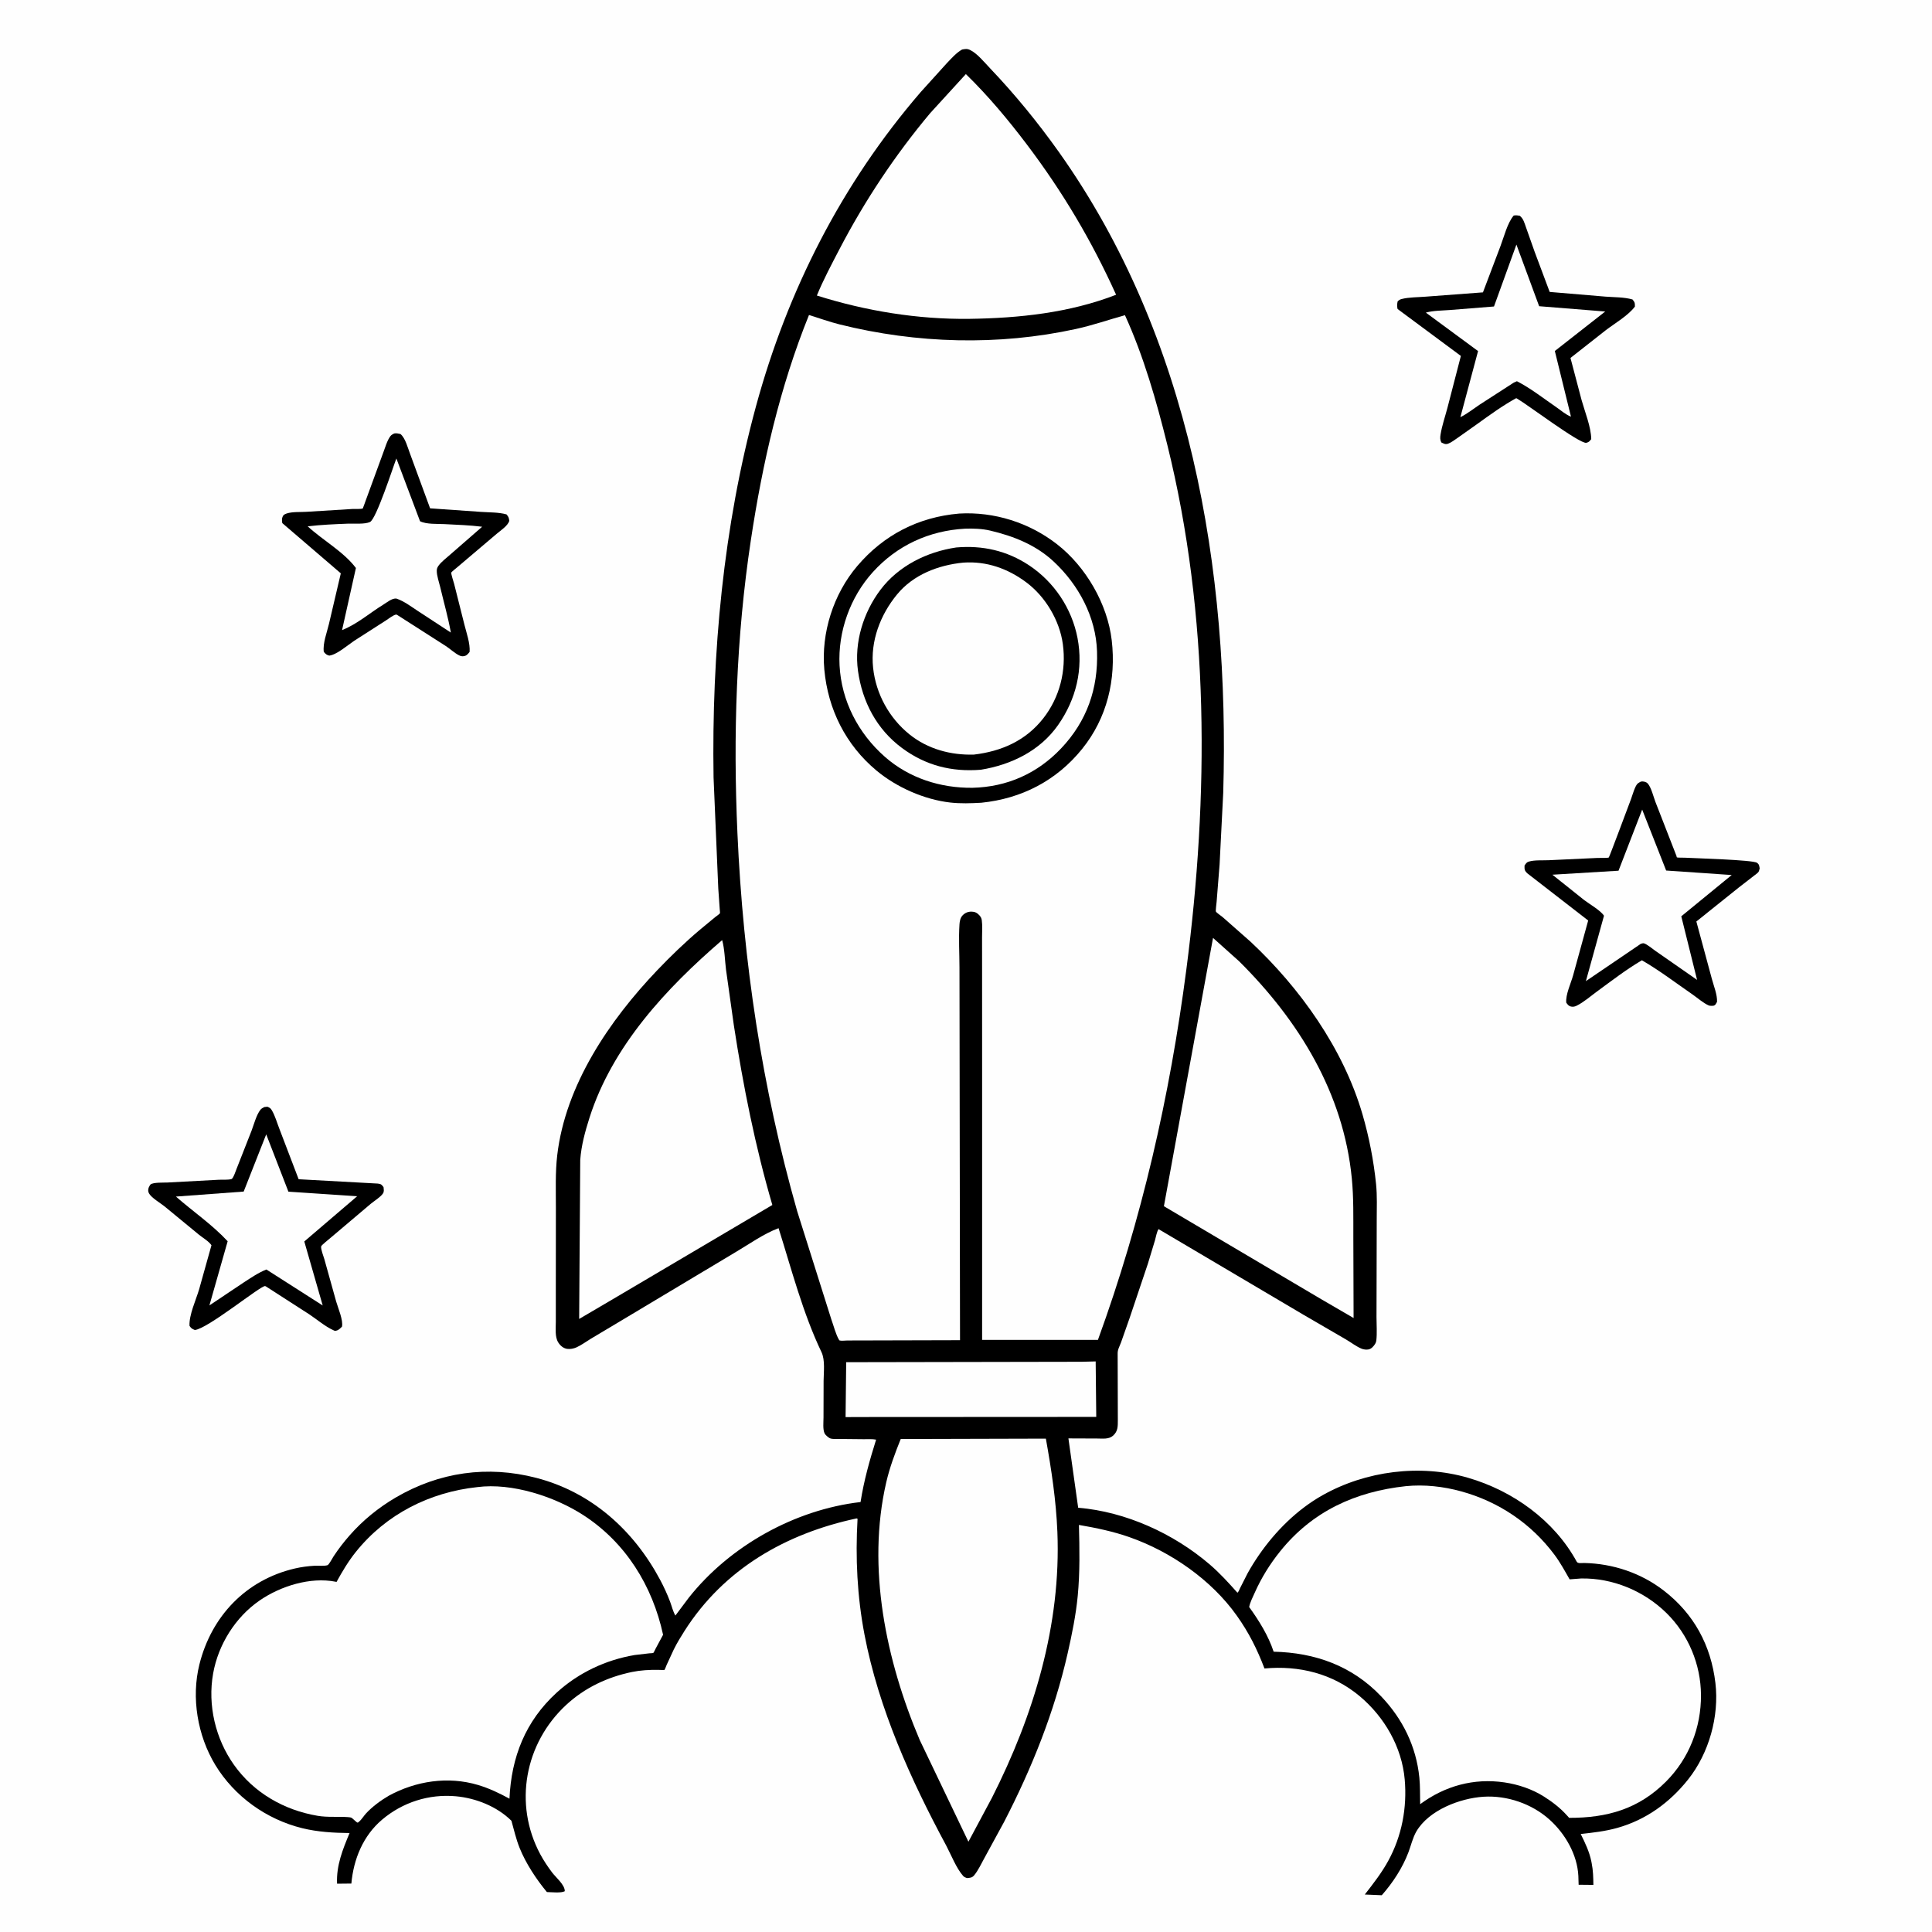 <svg version="1.1" xmlns="http://www.w3.org/2000/svg" style="display: block;" viewBox="0 0 2048 2048" width="1024" height="1024">
<path transform="translate(0,0)" fill="rgb(254,254,254)" d="M -0 -0 L 2048 0 L 2048 2048 L -0 2048 L -0 -0 z"/>
<path transform="translate(0,0)" fill="rgb(0,0,0)" d="M 417.816 459.5 C 420.156 459.025 422.21 459.59 424.5 460.06 C 429.788 464.423 432.333 475.03 434.792 481.317 L 455.927 538.851 L 509.841 542.616 C 518.671 543.254 528.398 542.899 536.907 545.272 C 539.155 547.945 539.291 548.533 539.876 552 C 538.483 557.347 530.576 562.353 526.37 565.979 L 484.286 601.669 C 483.448 602.4 478.638 606.152 478.373 606.993 C 477.982 608.23 480.969 617.264 481.383 618.828 L 492.333 662.305 C 494.573 671.264 498.432 681.82 497.813 691 C 496.035 693.299 494.613 695.173 491.5 695.6 C 489.645 695.855 488.199 695.465 486.56 694.64 C 481.75 692.22 477.168 687.809 472.584 684.832 L 422.044 652.5 C 421.294 652.161 420.61 651.37 419.795 651.482 C 416.921 651.88 411.645 656.101 408.974 657.78 L 375.503 679.239 C 368.348 684.011 357.224 693.94 349 694.984 C 345.977 694.174 345.188 693.27 343.224 691 C 342.052 681.811 346.589 670.39 348.706 661.371 L 361.272 607.765 L 299.217 554.5 C 299.017 552.647 298.656 550.753 299.16 548.922 C 299.909 546.205 301.191 545.187 303.904 544.311 C 310.16 542.292 318.306 542.969 324.922 542.537 L 373.344 539.553 C 375.518 539.443 382.918 539.825 384.563 538.989 C 384.697 538.921 387.132 532.071 387.399 531.324 L 406.205 479.935 C 408.302 474.533 410.308 466.991 413.814 462.37 C 414.865 460.984 416.307 460.277 417.816 459.5 z"/>
<path transform="translate(0,0)" fill="rgb(254,254,254)" d="M 420.187 486.017 L 445.256 552.533 C 451.923 555.923 463.582 555.206 470.948 555.578 C 484.382 556.257 497.748 556.706 511.111 558.363 L 476.952 588.145 C 472.967 591.733 467.873 595.448 464.773 599.776 C 463.598 601.416 463.021 602.926 462.998 604.957 C 462.935 610.257 465.44 617.207 466.676 622.464 C 470.426 638.421 475.046 654.409 477.919 670.53 L 442.338 647.271 C 435.612 642.833 428.537 637.469 420.921 634.768 L 420.114 634.5 C 415.596 633.981 410.134 638.605 406.244 640.99 C 392.024 649.707 378.202 661.881 362.603 667.915 L 377.279 602.098 C 364.308 584.813 342.095 572.669 326.181 557.946 C 340.088 556.245 355.14 555.639 369.178 555.083 C 375.625 554.827 386.548 555.944 392.219 553.33 C 398.895 550.253 416.789 494.627 420.187 486.017 z"/>
<path transform="translate(0,0)" fill="rgb(0,0,0)" d="M 1739.42 828.5 C 1741.81 828.048 1744.94 828.705 1746.6 830.488 C 1750.33 834.484 1752.8 844.773 1754.77 849.946 L 1777.15 907.376 C 1777.32 907.879 1777.22 908.594 1777.66 908.887 C 1778.23 909.257 1784.59 909.121 1785.9 909.198 C 1796.02 909.795 1858.09 911.477 1862.46 914.587 C 1864.96 916.366 1864.77 917.74 1865.34 920.5 C 1864.96 921.703 1864.79 923.002 1864.18 924.108 C 1863.54 925.285 1860.8 927.111 1859.68 928.027 L 1843 940.936 L 1798.21 976.832 L 1814.67 1037.74 C 1816.66 1045.19 1820.44 1054.32 1820.13 1062 C 1818.92 1064.03 1818.54 1065.72 1816 1066.18 C 1815.2 1066.33 1812.25 1066.2 1811.5 1065.89 C 1805.78 1063.5 1799.2 1057.65 1794.02 1054.08 C 1776.35 1041.91 1759.06 1028.66 1740.48 1017.94 C 1723.86 1027.68 1708.38 1039.69 1692.82 1051.07 C 1686.06 1056.01 1678.75 1062.47 1671.22 1066.14 C 1669.41 1067.03 1667.52 1067.44 1665.5 1067.01 C 1662.7 1066.42 1661.95 1065.01 1660.31 1062.9 C 1659.42 1054.46 1665.25 1042.27 1667.53 1034.04 L 1683.54 975.772 L 1619.11 925.834 C 1615.88 922.8 1616.01 921.59 1616.07 917.5 C 1617.54 915.466 1618.11 914.094 1620.63 913.321 C 1626.56 911.5 1635.47 912.162 1641.75 911.863 L 1693.48 909.45 C 1695.69 909.353 1704.1 909.715 1705.41 908.95 C 1705.91 908.657 1726.08 854.76 1728.98 846.964 C 1730.31 843.415 1733.18 832.928 1736.08 830.5 C 1737.08 829.667 1738.31 829.167 1739.42 828.5 z"/>
<path transform="translate(0,0)" fill="rgb(254,254,254)" d="M 1740.78 858.205 L 1766.19 922.796 L 1835.68 927.561 L 1782.23 971.33 L 1798.97 1038.72 L 1755.03 1008.13 C 1751.96 1006.03 1745.73 1000.72 1742.5 999.945 C 1741.44 999.692 1740.36 1000.31 1739.29 1000.5 L 1681.11 1040.03 L 1700.29 970.72 C 1696.79 965.195 1684.79 958.271 1679.36 954.156 L 1645.61 927.227 L 1715.7 922.991 L 1740.78 858.205 z"/>
<path transform="translate(0,0)" fill="rgb(0,0,0)" d="M 280.232 1173.5 L 283.5 1173.17 C 285.907 1174.27 286.752 1174.59 288.162 1176.97 C 291.658 1182.86 293.738 1190.46 296.263 1196.87 L 316.577 1250.04 L 400.5 1254.64 C 403.938 1255.07 404.523 1255.65 406.561 1258.41 C 406.754 1260.85 407.391 1262.95 405.947 1265.13 C 403.339 1269.06 396.786 1272.95 393 1276.11 L 350.422 1312.14 C 348.79 1313.56 340.702 1319.99 340.454 1321.16 C 339.849 1324.03 343.027 1331.87 343.852 1334.84 L 356.385 1379.75 C 358.281 1386.43 364.049 1399.64 362.5 1406.32 C 360.725 1408.06 359.034 1410.01 356.5 1410.53 C 354.607 1410.91 355.291 1410.93 353.462 1410.11 C 344.823 1406.23 336.147 1398.82 328.228 1393.5 L 283.5 1364.69 C 282.667 1364.23 281.933 1363.5 281 1363.31 C 276.639 1362.43 219.918 1408.81 206.5 1409.85 C 203.374 1408.48 202.84 1408.27 200.902 1405.5 C 200.211 1394.1 207.745 1378.01 211.048 1366.84 L 224.167 1319.99 C 221.239 1315.75 215.118 1312.22 211 1308.92 L 174.5 1278.88 C 170.111 1275.33 160.392 1269.67 157.863 1264.9 C 156.844 1262.98 156.908 1260.87 157.647 1258.85 C 157.909 1258.13 159.1 1255.98 159.578 1255.58 C 162.417 1253.18 173.741 1253.71 177.455 1253.52 L 231.762 1250.6 C 235.578 1250.39 241.855 1250.9 245.387 1249.85 C 247.284 1249.28 250.024 1240.86 250.859 1238.82 L 266.681 1198.52 C 269.213 1191.83 271.692 1182.07 275.996 1176.47 C 277.089 1175.05 278.68 1174.3 280.232 1173.5 z"/>
<path transform="translate(0,0)" fill="rgb(254,254,254)" d="M 282.202 1202.46 L 305.727 1263.22 L 378.577 1268.1 L 322.565 1316 L 342.081 1383.86 L 282.398 1345.72 C 273.806 1349.12 266.122 1354.46 258.386 1359.44 L 221.982 1383.79 L 241.327 1315.79 C 225.266 1298.38 204.377 1284.09 186.478 1268.42 L 258.311 1263.11 L 282.202 1202.46 z"/>
<path transform="translate(0,0)" fill="rgb(0,0,0)" d="M 1604.58 228.5 C 1606.96 227.974 1608.65 228.322 1611.01 228.715 C 1614.88 231.763 1616.01 236.496 1617.62 240.974 L 1626.82 267 L 1642.72 309.457 L 1702.01 314.447 C 1711.34 315.164 1721.5 314.885 1730.5 317.446 C 1733.21 320.761 1733.01 320.952 1733.07 325 C 1725.95 334.531 1711.78 342.708 1702.24 349.997 L 1664.77 379.448 L 1676.57 424.169 C 1680.13 436.878 1686.55 452.516 1686.78 465.5 C 1685.03 467.605 1684.35 468.826 1681.5 469.382 C 1674.68 470.713 1618.44 428.412 1608.64 422.821 L 1607.28 422.054 C 1592.84 429.948 1578.74 440.213 1565.4 449.83 L 1545.15 464.161 C 1542.21 466.132 1538.4 469.126 1535.08 470.307 C 1532.04 471.392 1530.68 470.256 1527.96 469.076 C 1526.4 466.21 1526.55 463.733 1527.07 460.5 C 1528.58 451.116 1531.95 441.431 1534.38 432.177 L 1548.59 377.305 L 1481.5 327.563 C 1480.77 324.494 1480.93 322.744 1481.5 319.635 C 1482.85 318.138 1483.94 317.446 1485.86 316.954 C 1493.53 314.99 1502.88 315.164 1510.82 314.509 L 1571.98 309.915 L 1590.59 260.809 C 1594.29 251.102 1597.93 236.226 1604.58 228.5 z"/>
<path transform="translate(0,0)" fill="rgb(254,254,254)" d="M 1607.46 259.256 L 1631.56 324.595 L 1701.59 330.213 L 1648.19 372.079 L 1665.29 441.649 C 1660.18 439.856 1654.63 434.991 1650.11 431.896 C 1636.73 422.722 1622.39 411.423 1608 404.117 L 1604.79 405.5 L 1568.16 429.153 C 1561.58 433.571 1555.17 438.704 1548.07 442.211 L 1566.81 372.148 L 1511.46 331.384 C 1519.39 329.126 1529.4 329.254 1537.68 328.565 L 1583.69 324.894 L 1607.46 259.256 z"/>
<path transform="translate(0,0)" fill="rgb(0,0,0)" d="M 1019.83 52.5 C 1023.36 51.885 1025.09 51.417 1028.5 53.067 C 1035.82 56.606 1043.67 66.243 1049.37 72.224 C 1075.73 99.894 1100.06 129.637 1122.21 160.787 C 1262.02 357.496 1303.6 603.492 1296.67 840.5 L 1292.81 916.49 L 1289.66 956.002 C 1289.54 957.576 1288.47 965.436 1288.92 966.299 C 1289.56 967.561 1294.71 971.023 1296.04 972.165 L 1325.59 998.21 C 1378.07 1047.29 1423.97 1111.61 1444.25 1181.1 C 1451.26 1205.13 1456.17 1230.36 1458.69 1255.25 C 1459.95 1267.7 1459.41 1280.48 1459.39 1292.99 L 1459.25 1353.72 L 1459.15 1396.4 C 1459.15 1404.4 1459.86 1413.07 1458.96 1421 C 1458.81 1422.33 1458.39 1423.47 1457.69 1424.6 C 1456.1 1427.11 1453.71 1429.91 1450.64 1430.46 C 1448.36 1430.87 1445.65 1430.57 1443.5 1429.73 C 1438.02 1427.59 1432.05 1422.93 1426.83 1419.9 L 1382.05 1393.88 L 1228.11 1302.91 C 1226.13 1306.01 1225.35 1311.2 1224.3 1314.86 L 1216.85 1339.43 L 1197.43 1397.2 L 1188.32 1423.08 C 1186.87 1427.08 1184.59 1430.62 1184.76 1434.99 L 1184.95 1505.53 C 1184.94 1511.97 1185.11 1517.11 1180 1521.78 C 1175.46 1525.94 1168.72 1524.87 1163.02 1524.88 L 1132.57 1524.76 L 1142.91 1598.27 C 1193.37 1602.44 1244.09 1625.61 1282.32 1658.35 C 1292.95 1667.46 1302.41 1677.87 1311.7 1688.32 C 1312.99 1687.48 1313.8 1684.96 1314.5 1683.52 L 1322.46 1667.83 C 1326.11 1661.21 1330.18 1654.73 1334.46 1648.5 C 1351.88 1623.21 1375.02 1600.17 1401.86 1585.05 C 1447.85 1559.14 1505.33 1551.78 1556.09 1566.48 C 1603.46 1580.19 1647.51 1611.56 1671.43 1655.53 C 1672.58 1657.64 1676.92 1656.78 1679.31 1656.83 C 1709.73 1657.48 1739.37 1667.36 1763.54 1685.97 C 1795.65 1710.69 1813.68 1744.16 1818.41 1784.07 C 1822.58 1819.32 1811.59 1858.53 1789.47 1886.32 C 1769.91 1910.9 1744.8 1929.12 1714.42 1937.65 C 1701.61 1941.25 1688.8 1942.66 1675.63 1944.12 C 1680.27 1953.42 1684.79 1962.87 1686.87 1973.13 L 1687.23 1975 C 1688.81 1982.72 1688.93 1990.19 1689.07 1998.05 L 1673.42 1997.9 L 1673.11 1988.44 C 1671.97 1965.83 1659.09 1943.71 1642.51 1928.82 C 1623.88 1912.08 1597.55 1903.04 1572.62 1904.61 C 1547.68 1906.19 1514.56 1918.8 1501.36 1941.5 C 1497.62 1947.94 1495.66 1956.46 1493 1963.5 C 1486.73 1980.06 1476.43 1995.8 1464.75 2009.03 L 1446.74 2008.27 C 1455.68 1996.79 1464.57 1985.4 1471.58 1972.6 C 1486.05 1946.18 1491.66 1916.21 1489.06 1886.33 C 1486.05 1851.92 1467.53 1819.97 1441.32 1798.01 C 1412.68 1774.02 1377.05 1765.27 1340.4 1768.66 C 1332.59 1748.12 1323.85 1730.65 1311.07 1712.66 C 1284.03 1674.59 1241.13 1644.87 1197.34 1629.47 C 1179.89 1623.33 1161.9 1619.63 1143.71 1616.49 C 1144.37 1641.41 1144.83 1666.8 1142.45 1691.64 C 1140.48 1712.21 1136.33 1732.36 1131.78 1752.48 C 1117.62 1815 1093.76 1874.42 1064.39 1931.28 L 1043.62 1969.4 C 1040.28 1975.36 1036.9 1982.92 1032.5 1988.08 C 1030.38 1990.57 1028.01 1990.59 1025 1990.83 C 1023.48 1990.29 1022.1 1989.84 1021 1988.6 C 1013.78 1980.51 1008.24 1966.24 1003.09 1956.49 C 965.487 1886.7 931.377 1811.08 916.408 1732.82 C 908.632 1692.17 906.667 1651.25 909.039 1609.97 L 908.044 1609.58 C 833.072 1625.57 767.553 1663.09 725.699 1728.71 C 721.611 1735.12 717.681 1741.61 714.285 1748.41 L 706.639 1764.94 C 706.199 1765.91 704.896 1769.7 704.246 1770.27 C 704.155 1770.35 698.057 1770.12 697.489 1770.11 C 688.486 1769.99 678.868 1770.53 670.027 1772.35 C 643.856 1777.75 619.944 1789.01 600.221 1807.24 C 556.191 1847.95 544.228 1912.4 572.675 1965.52 C 576.305 1972.29 580.636 1978.76 585.256 1984.9 C 589.138 1990.06 598.919 1998.07 598.68 2004.77 C 594.708 2006.96 584.53 2005.71 579.736 2005.67 C 568.452 1992 557.353 1975.24 550.75 1958.74 C 547.089 1949.6 544.777 1939.59 542.137 1930.08 C 526.798 1914.92 504.453 1906.05 483.214 1904.12 C 454.784 1901.55 426.97 1910.41 405.143 1928.82 C 384.942 1945.86 374.767 1970.8 372.462 1996.64 L 357.301 1996.8 C 356.423 1977.41 363.243 1960.62 370.559 1943.11 C 353.797 1942.93 336.845 1941.99 320.5 1937.98 C 282.516 1928.67 248.553 1904.41 228.206 1870.9 C 209.364 1839.87 202.581 1799.57 211.389 1764.31 C 224.154 1713.22 260.724 1674.74 312.583 1662.66 C 319.455 1661.06 326.459 1660.15 333.5 1659.76 C 336.9 1659.57 344.322 1660.26 347.232 1659.13 C 348.802 1658.52 352.392 1651.65 353.625 1649.77 C 358.77 1641.92 364.49 1634.56 370.682 1627.5 C 384.577 1611.67 401.205 1598.15 419.365 1587.5 C 465.573 1560.41 516.788 1553.18 568.546 1566.62 C 626.904 1581.76 671.69 1622.07 699.747 1674.65 C 703.821 1682.29 707.484 1690.22 710.5 1698.34 C 712.254 1703.06 713.383 1708.2 715.945 1712.55 L 730.119 1693.65 C 773.539 1638.76 842.617 1600.24 912.224 1592.23 C 915.807 1569.34 921.805 1548.13 928.71 1526.08 C 924.58 1525.25 919.926 1525.65 915.69 1525.61 L 890.789 1525.36 C 887.884 1525.33 881.968 1525.83 879.456 1524.48 C 877.952 1523.68 874.851 1521.08 874.113 1519.5 C 872.056 1515.09 872.957 1507.51 872.957 1502.64 L 873.053 1463.73 C 873.117 1454.41 874.841 1441.75 870.787 1433.26 C 851.023 1391.91 839.074 1345.58 825.317 1301.93 C 809.696 1307.65 793.504 1319.28 779.036 1327.76 L 655.531 1401.7 L 626.368 1419.1 C 621.361 1422.12 616.37 1425.88 611.058 1428.28 C 608.139 1429.59 604.408 1430.3 601.226 1429.86 C 597.113 1429.28 593.778 1426.35 591.664 1422.87 C 588.071 1416.96 589.209 1407.93 589.187 1401.26 L 589.19 1369.13 L 589.268 1280.26 C 589.297 1261.83 588.53 1242.94 590.679 1224.61 C 599.421 1150.07 645.99 1081.68 696.664 1028.53 C 710.985 1013.51 726.153 998.898 742.006 985.508 L 758.232 972.095 C 759.241 971.272 762.604 969.042 763.163 968.089 C 763.406 967.674 762.979 964.573 762.937 963.822 L 761.394 941.646 L 756.402 824.079 C 754.333 692.782 766.745 558.182 801.231 431.186 C 834.716 307.878 892.402 194.533 976.015 97.563 L 1003.46 67.222 C 1008.49 61.992 1013.48 56.131 1019.83 52.5 z"/>
<path transform="translate(0,0)" fill="rgb(254,254,254)" d="M 1146.45 1443.54 L 1161.46 1443.16 L 1162.07 1501.98 L 910.402 1502.12 L 896.35 1502.2 L 896.995 1443.99 L 1146.45 1443.54 z"/>
<path transform="translate(0,0)" fill="rgb(254,254,254)" d="M 1285.86 994.221 L 1313.59 1019.06 C 1376.82 1081.87 1424.21 1158.79 1432.99 1249.27 C 1434.99 1269.91 1434.54 1290.59 1434.59 1311.29 L 1434.86 1397.16 L 1400.48 1377.16 L 1233.79 1278.63 L 1285.86 994.221 z"/>
<path transform="translate(0,0)" fill="rgb(254,254,254)" d="M 1023.86 78.541 C 1047.22 101.256 1068.73 126.997 1088.37 152.957 C 1126.31 203.081 1157.23 255.133 1183.11 312.461 C 1133.54 331.678 1080.17 337.255 1027.39 337.996 C 972.713 338.625 917.957 329.706 865.911 313.274 C 872.837 296.425 881.535 280.143 889.946 264 C 916.65 212.743 948.878 164.277 986.015 119.966 L 1023.86 78.541 z"/>
<path transform="translate(0,0)" fill="rgb(254,254,254)" d="M 765.512 996.558 C 768.205 1006.16 768.335 1017.78 769.596 1027.8 L 777.91 1086.88 C 787.754 1150.83 800.533 1215.2 818.717 1277.33 L 650.139 1376.88 L 613.935 1398.13 L 615.078 1229.58 C 616.142 1214.44 620.243 1199.44 624.827 1185.04 C 649.05 1108.9 706.183 1047.58 765.512 996.558 z"/>
<path transform="translate(0,0)" fill="rgb(254,254,254)" d="M 954.803 1525.41 L 1108.66 1525 C 1114.54 1557.75 1119.49 1590.43 1120.86 1623.73 C 1124.92 1722.49 1095.8 1818.26 1051.52 1905.68 L 1026.57 1952.31 L 974.969 1844.52 C 939.302 1760.43 918.557 1661.98 939.43 1571.43 C 943.062 1555.67 948.776 1540.38 954.803 1525.41 z"/>
<path transform="translate(0,0)" fill="rgb(254,254,254)" d="M 1490.23 1575.39 C 1509.87 1573.45 1529.97 1575.69 1548.93 1580.91 C 1588.73 1591.87 1623.01 1614.94 1647.75 1648.03 C 1653.87 1656.23 1658.8 1665.29 1663.85 1674.17 L 1676 1673.25 C 1709.52 1672.59 1742.83 1686.56 1766.58 1709.94 C 1789.73 1732.73 1802.93 1764.29 1803.11 1796.79 C 1803.3 1831.29 1790.44 1864.07 1765.99 1888.6 C 1736.98 1917.71 1703.44 1927.09 1663.34 1926.99 L 1662.58 1926.13 L 1661.31 1924.72 C 1653.97 1916.49 1645.93 1910.36 1636.66 1904.44 C 1624.21 1896.53 1609.36 1891.57 1594.83 1889.43 C 1562.34 1884.64 1531.69 1893.12 1505.43 1912.5 C 1505.2 1903.18 1505.51 1893.55 1504.57 1884.28 C 1501.24 1851.27 1486.92 1822.24 1464.22 1798.35 C 1433.36 1765.88 1394.17 1751.86 1350.12 1750.86 C 1344.5 1733.85 1334.61 1717.97 1324.18 1703.53 C 1325.11 1698.48 1327.92 1693.18 1330 1688.5 C 1337.16 1672.46 1345.91 1658.34 1356.89 1644.63 C 1391.14 1601.9 1436.85 1581.2 1490.23 1575.39 z"/>
<path transform="translate(0,0)" fill="rgb(254,254,254)" d="M 506.007 1576.39 C 542.519 1571.64 587.709 1586.31 618.192 1605.99 C 663.274 1635.09 691.685 1681.12 702.892 1732.92 L 694.951 1747.7 C 694.65 1748.26 693.023 1751.83 692.57 1752.13 C 692.01 1752.49 689.217 1752.49 688.351 1752.58 L 672.871 1754.39 C 642.077 1759.54 613.085 1773.24 590.001 1794.34 C 556.965 1824.54 542.051 1862.56 540.047 1906.7 C 529.447 1900.86 518.373 1895.62 506.748 1892.15 C 474.878 1882.65 440.851 1887.86 411.944 1903.64 C 403.723 1908.44 394.653 1915.15 388.149 1922.14 C 385.673 1924.8 383.201 1928.98 380.44 1931.16 C 380.006 1931.5 379.584 1932.09 379.033 1932.04 C 377.903 1931.94 373.896 1927.54 372.516 1926.85 C 371.726 1926.46 369.398 1926.27 368.503 1926.2 C 357.776 1925.44 347.382 1926.65 336.63 1924.82 C 301.084 1918.8 269.141 1900.5 248.107 1870.94 C 228.417 1843.27 219.943 1807.58 225.924 1773.97 C 231.387 1743.27 249.575 1714.18 275.323 1696.5 C 297.479 1681.29 328.901 1671.4 355.824 1676.7 L 356.746 1676.9 C 362.879 1665.75 369.22 1655.04 377.209 1645.08 C 409.249 1605.12 455.459 1581.8 506.007 1576.39 z"/>
<path transform="translate(0,0)" fill="rgb(254,254,254)" d="M 857.569 333.915 C 868.376 337.239 878.947 341.124 889.934 343.87 C 971.58 364.28 1058.3 366.71 1140.63 348.705 C 1158.36 344.826 1175.09 338.976 1192.49 334.099 C 1212.34 377.568 1225.96 425.363 1237.43 471.67 C 1282.21 652.467 1281.54 843.897 1257.57 1027.78 C 1240.05 1162.23 1210.3 1292.83 1163.86 1420.32 L 1041.08 1420.35 L 1041.08 1145.5 L 1041.05 1027.82 L 1041.02 993.511 C 1041.02 987.641 1041.52 981.34 1040.75 975.539 C 1040.45 973.295 1039.59 971.776 1038.08 970.13 C 1035.77 967.612 1033.28 966.386 1029.85 966.362 C 1026.02 966.336 1022.87 967.673 1020.26 970.481 C 1017.99 972.922 1017.3 976.578 1017.09 979.808 C 1016.11 994.777 1017.05 1010.4 1017.08 1025.42 L 1017.22 1115.96 L 1017.66 1420.66 L 918.058 1420.92 L 898.259 1420.97 C 896.152 1420.98 892.092 1421.51 890.168 1420.99 C 889.823 1420.9 889.576 1420.56 889.394 1420.25 C 885.885 1414.34 883.726 1405.35 881.312 1398.81 L 845.069 1284 C 807.717 1152.84 787.792 1019.43 781.708 883.351 C 777.049 779.133 780.377 675.734 795.949 572.5 C 808.21 491.218 826.653 410.313 857.569 333.915 z"/>
<path transform="translate(0,0)" fill="rgb(0,0,0)" d="M 1016.62 544.417 L 1016.66 544.403 C 1053.97 542.216 1091.23 554.051 1120.67 577.053 C 1151.12 600.842 1174.02 640.32 1178.48 678.746 C 1183.3 720.283 1173.58 761.163 1147.02 794 C 1119.86 827.583 1082.89 846.613 1040.25 850.938 C 1029.42 851.554 1018.11 851.947 1007.31 850.716 C 979.749 847.575 950.563 834.649 929.255 816.951 C 896.538 789.774 877.635 751.86 873.818 709.788 C 870.293 670.928 883.413 629.795 908.725 600.016 C 936.785 567.003 973.573 548.123 1016.62 544.417 z"/>
<path transform="translate(0,0)" fill="rgb(254,254,254)" d="M 1022.85 560.427 C 1031.41 560.105 1041.17 560.457 1049.52 562.419 C 1074.33 568.253 1097.98 577.592 1116.94 595.272 C 1143.34 619.892 1161.72 653.965 1162.9 690.559 C 1164.18 730.011 1152.16 764.452 1124.87 793.287 C 1099.61 819.979 1067.56 834.204 1030.9 835.092 C 996.999 835.466 963.664 824.88 937.931 802.189 C 909.77 777.357 891.893 743.006 889.964 705.305 C 888.136 669.576 901.189 633.046 925.208 606.5 C 950.833 578.18 984.834 562.542 1022.85 560.427 z"/>
<path transform="translate(0,0)" fill="rgb(0,0,0)" d="M 1013.67 580.335 C 1041.55 577.93 1067.4 583.716 1090.84 599.253 C 1117.42 616.874 1136.2 644.964 1142.21 676.337 C 1148.52 709.232 1140.75 741.188 1121.69 768.469 C 1102.56 795.857 1071.93 810.746 1039.69 815.96 C 1008.77 818.446 981.287 811.504 956.19 792.952 C 929.261 773.044 914.054 743.795 909.505 711.169 C 905.307 681.063 915.167 649.276 933.283 625.243 C 952.483 599.773 982.65 584.923 1013.67 580.335 z"/>
<path transform="translate(0,0)" fill="rgb(254,254,254)" d="M 1021.14 596.397 C 1045.81 594.69 1068.27 602.655 1087.93 617.325 C 1108.2 632.45 1123.28 657.751 1126.67 682.881 C 1130.46 710.957 1123.36 739.213 1105.89 761.5 C 1087.32 785.2 1061.49 796.481 1032.3 799.911 C 1007.83 800.602 983.497 794.093 964.188 778.557 C 942.533 761.135 928.486 735.526 925.527 707.862 C 922.506 679.609 933.133 651.722 950.952 630.083 C 968.245 609.081 994.753 598.983 1021.14 596.397 z"/>
</svg>
